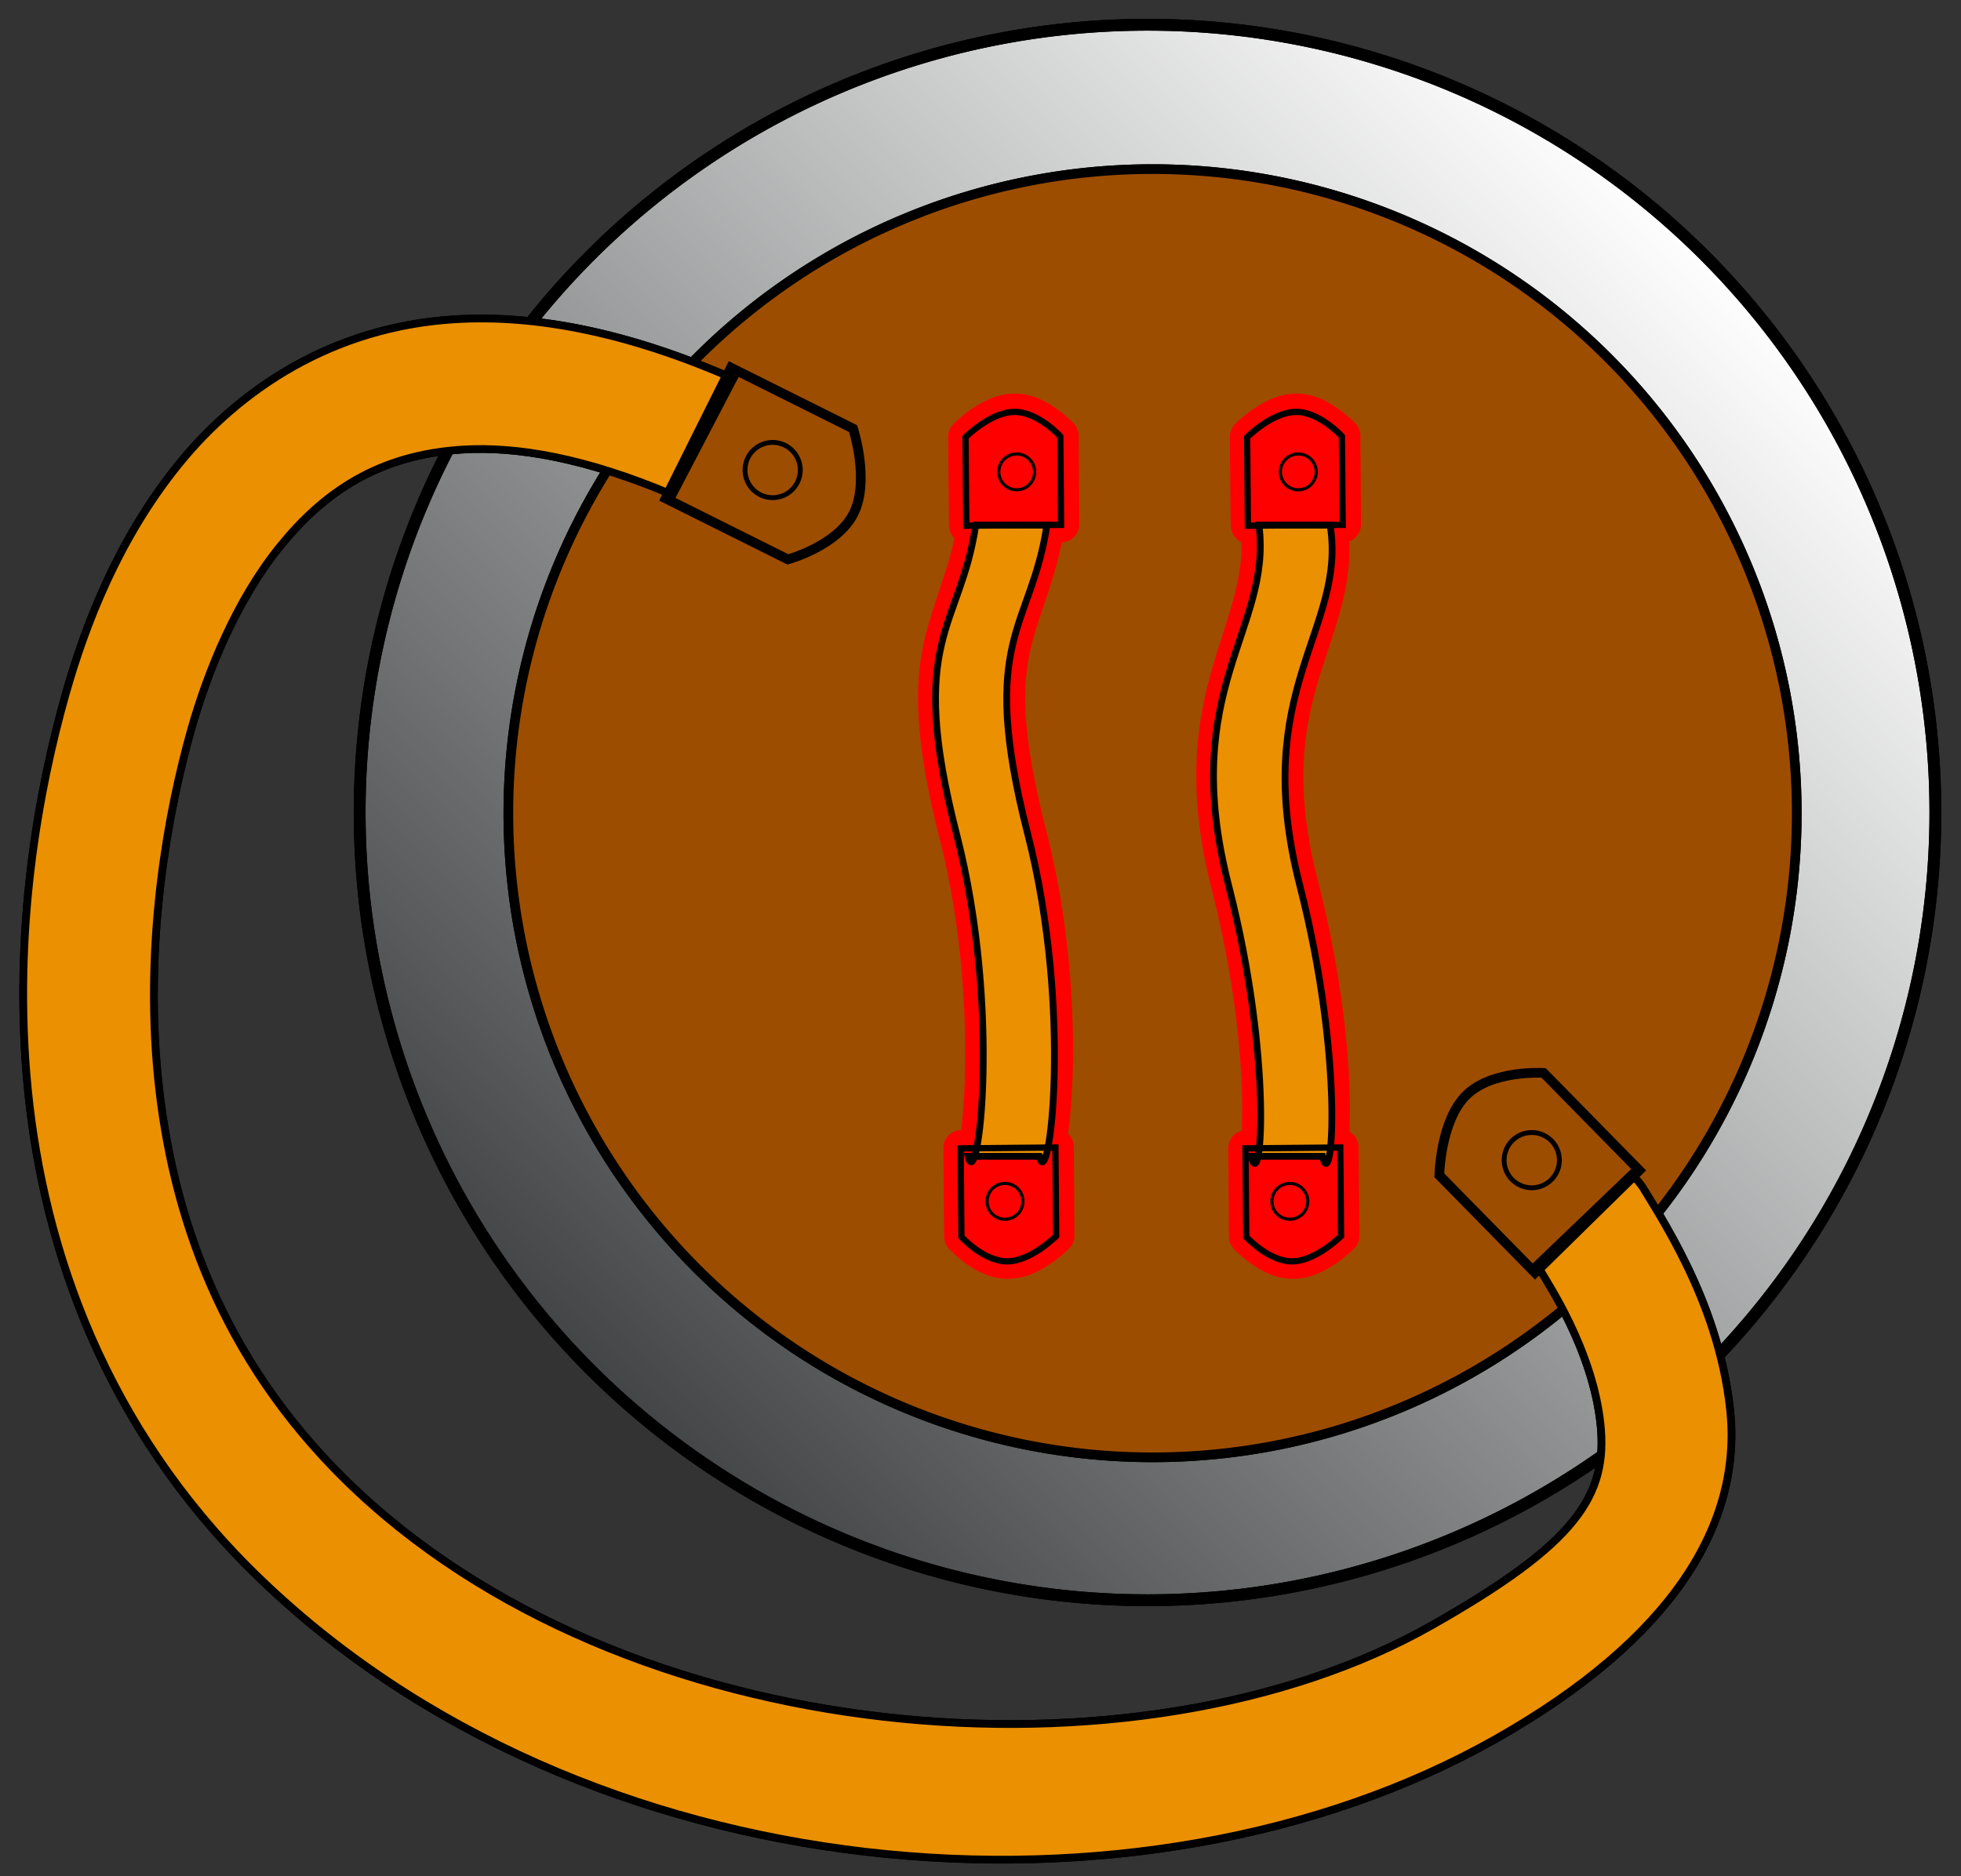 <?xml version="1.0" encoding="UTF-8" standalone="no"?>
<!-- Created with Inkscape (http://www.inkscape.org/) -->
<svg
   xmlns:dc="http://purl.org/dc/elements/1.1/"
   xmlns:cc="http://web.resource.org/cc/"
   xmlns:rdf="http://www.w3.org/1999/02/22-rdf-syntax-ns#"
   xmlns:svg="http://www.w3.org/2000/svg"
   xmlns="http://www.w3.org/2000/svg"
   xmlns:xlink="http://www.w3.org/1999/xlink"
   xmlns:sodipodi="http://sodipodi.sourceforge.net/DTD/sodipodi-0.dtd"
   xmlns:inkscape="http://www.inkscape.org/namespaces/inkscape"
   width="202.75"
   height="194"
   id="svg2"
   sodipodi:version="0.32"
   inkscape:version="0.44.1"
   sodipodi:docbase="C:\work\wikigraphics"
   sodipodi:docname="shield-enarmes.svg"
   version="1.0">
  <rect width="100%" height="100%" fill="#333333" stroke="none"/>
  <defs
     id="defs4">
    <linearGradient
       id="linearGradient6471">
      <stop
         style="stop-color:#1b1e1f;stop-opacity:1;"
         offset="0"
         id="stop6473" />
      <stop
         style="stop-color:white;stop-opacity:1;"
         offset="1"
         id="stop6475" />
    </linearGradient>
    <linearGradient
       inkscape:collect="always"
       xlink:href="#linearGradient6471"
       id="linearGradient6477"
       x1="-18.261"
       y1="296.893"
       x2="96.893"
       y2="182.601"
       gradientUnits="userSpaceOnUse" />
    <linearGradient
       inkscape:collect="always"
       xlink:href="#linearGradient6471"
       id="linearGradient6533"
       x1="190.55"
       y1="405.044"
       x2="204.187"
       y2="395.846"
       gradientUnits="userSpaceOnUse"
       gradientTransform="matrix(1.262,0,0,1.262,54.523,-133.805)" />
    <linearGradient
       inkscape:collect="always"
       xlink:href="#linearGradient6471"
       id="linearGradient6537"
       gradientUnits="userSpaceOnUse"
       gradientTransform="matrix(1.262,3.287556e-7,-5.361582e-8,1.262,134.392,-60.608)"
       x1="190.55"
       y1="404.377"
       x2="203.387"
       y2="394.113" />
    <linearGradient
       inkscape:collect="always"
       xlink:href="#linearGradient6471"
       id="linearGradient6567"
       x1="299.717"
       y1="368.585"
       x2="304.246"
       y2="367.996"
       gradientUnits="userSpaceOnUse" />
    <linearGradient
       inkscape:collect="always"
       xlink:href="#linearGradient6471"
       id="linearGradient6573"
       gradientUnits="userSpaceOnUse"
       x1="299.717"
       y1="368.585"
       x2="304.246"
       y2="367.996" />
    <linearGradient
       inkscape:collect="always"
       xlink:href="#linearGradient6471"
       id="linearGradient6588"
       gradientUnits="userSpaceOnUse"
       gradientTransform="matrix(0.589,0.568,-0.568,0.589,468.664,24.469)"
       x1="190.55"
       y1="404.377"
       x2="203.387"
       y2="394.113" />
    <linearGradient
       inkscape:collect="always"
       xlink:href="#linearGradient6471"
       id="linearGradient6590"
       gradientUnits="userSpaceOnUse"
       x1="299.717"
       y1="368.585"
       x2="304.246"
       y2="367.996" />
    <linearGradient
       inkscape:collect="always"
       xlink:href="#linearGradient6471"
       id="linearGradient6596"
       gradientUnits="userSpaceOnUse"
       gradientTransform="matrix(0.589,0.568,-0.568,0.589,439.55,24.469)"
       x1="190.55"
       y1="404.377"
       x2="203.387"
       y2="394.113" />
    <linearGradient
       inkscape:collect="always"
       xlink:href="#linearGradient6471"
       id="linearGradient6598"
       gradientUnits="userSpaceOnUse"
       x1="299.717"
       y1="368.585"
       x2="304.246"
       y2="367.996" />
    <linearGradient
       inkscape:collect="always"
       xlink:href="#linearGradient6471"
       id="linearGradient6604"
       gradientUnits="userSpaceOnUse"
       gradientTransform="matrix(0.589,0.568,-0.568,0.589,439.045,100.537)"
       x1="190.55"
       y1="404.377"
       x2="203.387"
       y2="394.113" />
    <linearGradient
       inkscape:collect="always"
       xlink:href="#linearGradient6471"
       id="linearGradient6606"
       gradientUnits="userSpaceOnUse"
       x1="299.717"
       y1="368.585"
       x2="304.246"
       y2="367.996"
       gradientTransform="matrix(-1,0,0,-1,602.905,736.99)" />
    <linearGradient
       inkscape:collect="always"
       xlink:href="#linearGradient6471"
       id="linearGradient6612"
       gradientUnits="userSpaceOnUse"
       gradientTransform="matrix(0.589,0.568,-0.568,0.589,468.496,100.537)"
       x1="190.55"
       y1="404.377"
       x2="203.387"
       y2="394.113" />
    <linearGradient
       inkscape:collect="always"
       xlink:href="#linearGradient6471"
       id="linearGradient6614"
       gradientUnits="userSpaceOnUse"
       gradientTransform="matrix(-1,0,0,-1,602.905,736.99)"
       x1="299.717"
       y1="368.585"
       x2="304.246"
       y2="367.996" />
    <linearGradient
       inkscape:collect="always"
       xlink:href="#linearGradient6471"
       id="linearGradient6768"
       gradientUnits="userSpaceOnUse"
       gradientTransform="matrix(0.589,0.568,-0.568,0.589,577.737,7.155)"
       x1="190.55"
       y1="404.377"
       x2="203.387"
       y2="394.113" />
    <linearGradient
       inkscape:collect="always"
       xlink:href="#linearGradient6471"
       id="linearGradient6770"
       gradientUnits="userSpaceOnUse"
       x1="299.717"
       y1="368.585"
       x2="304.246"
       y2="367.996" />
    <linearGradient
       inkscape:collect="always"
       xlink:href="#linearGradient6471"
       id="linearGradient6772"
       gradientUnits="userSpaceOnUse"
       gradientTransform="matrix(0.589,0.568,-0.568,0.589,548.622,7.155)"
       x1="190.55"
       y1="404.377"
       x2="203.387"
       y2="394.113" />
    <linearGradient
       inkscape:collect="always"
       xlink:href="#linearGradient6471"
       id="linearGradient6774"
       gradientUnits="userSpaceOnUse"
       x1="299.717"
       y1="368.585"
       x2="304.246"
       y2="367.996" />
    <linearGradient
       inkscape:collect="always"
       xlink:href="#linearGradient6471"
       id="linearGradient6776"
       gradientUnits="userSpaceOnUse"
       gradientTransform="matrix(0.589,0.568,-0.568,0.589,548.117,83.223)"
       x1="190.55"
       y1="404.377"
       x2="203.387"
       y2="394.113" />
    <linearGradient
       inkscape:collect="always"
       xlink:href="#linearGradient6471"
       id="linearGradient6778"
       gradientUnits="userSpaceOnUse"
       gradientTransform="matrix(-1,0,0,-1,602.905,736.99)"
       x1="299.717"
       y1="368.585"
       x2="304.246"
       y2="367.996" />
    <linearGradient
       inkscape:collect="always"
       xlink:href="#linearGradient6471"
       id="linearGradient6780"
       gradientUnits="userSpaceOnUse"
       gradientTransform="matrix(0.589,0.568,-0.568,0.589,577.569,83.223)"
       x1="190.55"
       y1="404.377"
       x2="203.387"
       y2="394.113" />
    <linearGradient
       inkscape:collect="always"
       xlink:href="#linearGradient6471"
       id="linearGradient6782"
       gradientUnits="userSpaceOnUse"
       gradientTransform="matrix(-1,0,0,-1,602.905,736.99)"
       x1="299.717"
       y1="368.585"
       x2="304.246"
       y2="367.996" />
    <linearGradient
       inkscape:collect="always"
       xlink:href="#linearGradient6471"
       id="linearGradient6815"
       gradientUnits="userSpaceOnUse"
       gradientTransform="matrix(0.589,0.568,-0.568,0.589,572.741,3.248)"
       x1="190.55"
       y1="404.377"
       x2="203.387"
       y2="394.113" />
    <linearGradient
       inkscape:collect="always"
       xlink:href="#linearGradient6471"
       id="linearGradient6817"
       gradientUnits="userSpaceOnUse"
       x1="299.717"
       y1="368.585"
       x2="304.246"
       y2="367.996" />
    <linearGradient
       inkscape:collect="always"
       xlink:href="#linearGradient6471"
       id="linearGradient6819"
       gradientUnits="userSpaceOnUse"
       gradientTransform="matrix(0.589,0.568,-0.568,0.589,543.626,3.248)"
       x1="190.55"
       y1="404.377"
       x2="203.387"
       y2="394.113" />
    <linearGradient
       inkscape:collect="always"
       xlink:href="#linearGradient6471"
       id="linearGradient6821"
       gradientUnits="userSpaceOnUse"
       x1="299.717"
       y1="368.585"
       x2="304.246"
       y2="367.996" />
    <linearGradient
       inkscape:collect="always"
       xlink:href="#linearGradient6471"
       id="linearGradient6823"
       gradientUnits="userSpaceOnUse"
       gradientTransform="matrix(0.589,0.568,-0.568,0.589,543.121,79.316)"
       x1="190.55"
       y1="404.377"
       x2="203.387"
       y2="394.113" />
    <linearGradient
       inkscape:collect="always"
       xlink:href="#linearGradient6471"
       id="linearGradient6825"
       gradientUnits="userSpaceOnUse"
       gradientTransform="matrix(-1,0,0,-1,602.905,736.99)"
       x1="299.717"
       y1="368.585"
       x2="304.246"
       y2="367.996" />
    <linearGradient
       inkscape:collect="always"
       xlink:href="#linearGradient6471"
       id="linearGradient6827"
       gradientUnits="userSpaceOnUse"
       gradientTransform="matrix(0.589,0.568,-0.568,0.589,572.572,79.316)"
       x1="190.55"
       y1="404.377"
       x2="203.387"
       y2="394.113" />
    <linearGradient
       inkscape:collect="always"
       xlink:href="#linearGradient6471"
       id="linearGradient6829"
       gradientUnits="userSpaceOnUse"
       gradientTransform="matrix(-1,0,0,-1,602.905,736.99)"
       x1="299.717"
       y1="368.585"
       x2="304.246"
       y2="367.996" />
  </defs>
  <sodipodi:namedview
     id="base"
     pagecolor="#ffffff"
     bordercolor="#666666"
     borderopacity="1.0"
     gridtolerance="10000"
     guidetolerance="10"
     objecttolerance="10"
     inkscape:pageopacity="0.0"
     inkscape:pageshadow="2"
     inkscape:zoom="4.8865979"
     inkscape:cx="101.375"
     inkscape:cy="97"
     inkscape:document-units="px"
     inkscape:current-layer="layer1"
     showguides="true"
     inkscape:guide-bbox="true"
     inkscape:window-width="1600"
     inkscape:window-height="1144"
     inkscape:window-x="-4"
     inkscape:window-y="-4"
     width="202.75px"
     height="5194px" />
  <g
     inkscape:label="Layer 1"
     inkscape:groupmode="layer"
     id="layer1"
     transform="translate(-224.138,-321.98)">
    <path
       transform="matrix(1.223,0,0,1.223,283.045,124.966)"
       d="M 115.449 229.788 A 66.605 66.605 0 1 1  -17.761,229.788 A 66.605 66.605 0 1 1  115.449 229.788 z"
       sodipodi:ry="66.605202"
       sodipodi:rx="66.605202"
       sodipodi:cy="229.78795"
       sodipodi:cx="48.843815"
       id="path6453"
       style="fill:url(#linearGradient6477);fill-opacity:1;fill-rule:evenodd;stroke:black;stroke-width:1px;stroke-linecap:butt;stroke-linejoin:miter;stroke-opacity:1"
       sodipodi:type="arc" />
    <path
       sodipodi:type="arc"
       style="fill:#9d4d00;fill-opacity:1;fill-rule:evenodd;stroke:black;stroke-width:1px;stroke-linecap:butt;stroke-linejoin:miter;stroke-opacity:1"
       id="path6443"
       sodipodi:cx="48.843815"
       sodipodi:cy="229.78795"
       sodipodi:rx="66.605202"
       sodipodi:ry="66.605202"
       d="M 115.449 229.788 A 66.605 66.605 0 1 1  -17.761,229.788 A 66.605 66.605 0 1 1  115.449 229.788 z"
       transform="translate(294.458,176.284)" />
    <path
       style="fill:#eb9001;fill-opacity:1;fill-rule:evenodd;stroke:black;stroke-width:0.8;stroke-linecap:butt;stroke-linejoin:miter;stroke-miterlimit:4;stroke-dasharray:none;stroke-opacity:1"
       d="M 383.047,452.756 L 392.797,443.412 C 393.373,443.909 393.859,444.501 394.235,445.162 C 394.55,445.73 396.645,448.912 398.547,452.85 C 400.449,456.788 402.385,461.869 403.016,467.756 C 404.279,479.53 397.117,491.409 378.812,501.781 C 342.372,522.431 284.425,518.023 250.438,484.656 C 235.031,469.531 228.688,451.259 227.031,434.75 C 225.375,418.241 228.198,403.383 230.938,393.719 C 232.962,386.575 236.386,377.652 242.656,369.938 C 248.927,362.223 258.496,355.787 271.125,355 C 279.552,354.475 289.113,356.366 299.969,361.125 L 293.688,373.156 C 284.719,369.346 277.584,368.119 271.969,368.469 C 263.261,369.012 257.643,372.879 253.125,378.438 C 248.607,383.996 245.624,391.346 243.906,397.406 C 241.509,405.864 239.048,419.242 240.469,433.406 C 241.89,447.571 246.994,462.385 259.875,475.031 C 288.597,503.228 342.072,507.11 372.156,490.062 C 387.112,481.588 390.411,476.665 389.61,469.194 C 389.209,465.458 387.862,461.77 386.391,458.725 C 385.139,456.131 384.041,454.449 383.047,452.756 z "
       id="path6501"
       sodipodi:nodetypes="ccsssssssssccssssssssc" />
    <path
       style="fill:url(#linearGradient6533);fill-opacity:1;stroke:black;stroke-width:1;stroke-miterlimit:4;stroke-dasharray:none;stroke-opacity:1"
       d="M 312.341,366.303 C 312.341,366.303 314.09,371.675 312.404,375.056 C 310.718,378.436 305.596,379.825 305.596,379.825 L 292.964,373.521 L 299.709,359.999 L 312.341,366.303 z "
       id="rect6524"
       sodipodi:nodetypes="cscccc" />
    <path
       sodipodi:nodetypes="cscccc"
       id="path6535"
       d="M 372.954,443.517 C 372.954,443.517 373.049,437.868 375.745,435.221 C 378.44,432.574 383.735,432.928 383.735,432.928 L 393.626,443.003 L 382.845,453.591 L 372.954,443.517 z "
       style="fill:url(#linearGradient6537);fill-opacity:1;stroke:black;stroke-width:1;stroke-miterlimit:4;stroke-dasharray:none;stroke-opacity:1" />
    <path
       sodipodi:type="arc"
       style="fill:url(#linearGradient6567);fill-opacity:1;stroke:black;stroke-width:0.5;stroke-miterlimit:4;stroke-dasharray:none;stroke-opacity:1"
       id="path6557"
       sodipodi:cx="302.0235"
       sodipodi:cy="368.58478"
       sodipodi:rx="2.8560143"
       sodipodi:ry="2.8560143"
       d="M 304.88 368.585 A 2.856 2.856 0 1 1  299.167,368.585 A 2.856 2.856 0 1 1  304.88 368.585 z"
       transform="translate(2,2)" />
    <path
       sodipodi:type="arc"
       style="fill:url(#linearGradient6573);fill-opacity:1;stroke:black;stroke-width:0.5;stroke-miterlimit:4;stroke-dasharray:none;stroke-opacity:1"
       id="path6571"
       sodipodi:cx="302.0235"
       sodipodi:cy="368.58478"
       sodipodi:rx="2.8560143"
       sodipodi:ry="2.8560143"
       d="M 304.88 368.585 A 2.856 2.856 0 1 1  299.167,368.585 A 2.856 2.856 0 1 1  304.88 368.585 z"
       transform="translate(80.485,73.362)" />
    <path
       sodipodi:type="inkscape:offset"
       inkscape:radius="1.8588487"
       inkscape:original="M 433.0625 343.34375 C 430.61273 343.36605 428.03126 345.96874 428.03125 345.96875 L 428.125 355.125 L 429.09375 355.125 C 427.46173 365.88883 421.90095 366.69085 427.125 387.0625 C 430.63125 400.73544 430.09646 414.97509 429.1875 419.46875 L 427.53125 419.5 L 427.625 428.65625 C 427.625 428.65625 429.92523 431.20981 432.375 431.1875 C 434.82477 431.1652 437.40624 428.56251 437.40625 428.5625 L 437.34375 419.40625 L 436.5625 419.40625 C 437.46496 414.85521 437.99273 400.68265 434.5 387.0625 C 429.26557 366.65033 434.84916 365.88754 436.46875 355.0625 L 434.65625 355.0625 L 437.90625 355.03125 L 437.84375 345.875 C 437.84375 345.875 435.51228 343.32144 433.0625 343.34375 z M 462.1875 343.34375 C 459.73773 343.36605 457.15626 345.96874 457.15625 345.96875 L 457.25 355.125 L 458.375 355.125 C 459.73875 365.91044 450.0257 371.90859 455.25 392.28125 C 458.51319 405.00633 458.83973 415.64296 458.40625 419.5 L 457 419.5 L 457.0625 428.65625 C 457.0625 428.65625 459.39398 431.20981 461.84375 431.1875 C 464.29352 431.1652 466.87499 428.56251 466.875 428.5625 L 466.78125 419.40625 L 465.78125 419.40625 C 466.19639 415.46109 465.82695 404.8894 462.59375 392.28125 C 457.35932 371.86908 467.49623 365.88754 465.75 355.0625 L 463.78125 355.0625 L 467.03125 355.03125 L 466.96875 345.875 C 466.96875 345.875 464.63728 343.32144 462.1875 343.34375 z "
       style="fill:#ff0001;fill-opacity:1;fill-rule:evenodd;stroke:none;stroke-width:0.7;stroke-linecap:butt;stroke-linejoin:miter;stroke-miterlimit:4;stroke-dasharray:none;stroke-opacity:1"
       id="path6832"
       d="M 433.031,341.5 C 431.154,341.517 429.665,342.368 428.562,343.125 C 427.46,343.882 426.719,344.656 426.719,344.656 C 426.368,345.014 426.176,345.499 426.188,346 L 426.281,355.156 C 426.287,355.651 426.489,356.124 426.844,356.469 C 425.979,360.439 424.604,363.213 423.719,367.062 C 422.705,371.473 422.66,377.186 425.312,387.531 C 428.468,399.837 428.208,412.648 427.531,417.656 L 427.5,417.656 C 426.485,417.682 425.678,418.516 425.688,419.531 L 425.781,428.688 C 425.785,429.137 425.952,429.57 426.25,429.906 C 426.25,429.906 426.951,430.681 428,431.438 C 429.049,432.194 430.53,433.048 432.406,433.031 C 434.283,433.014 435.772,432.164 436.875,431.406 C 437.978,430.649 438.719,429.875 438.719,429.875 C 439.062,429.525 439.253,429.053 439.25,428.562 L 439.188,419.406 C 439.191,418.885 438.976,418.386 438.594,418.031 C 439.428,412.035 439.603,399.427 436.312,386.594 C 433.736,376.547 433.848,371.653 434.719,367.875 C 435.495,364.509 437.002,361.485 437.938,356.875 C 438.94,356.85 439.742,356.034 439.75,355.031 L 439.688,345.875 C 439.691,345.415 439.524,344.969 439.219,344.625 C 439.219,344.625 438.493,343.848 437.438,343.094 C 436.382,342.339 434.907,341.483 433.031,341.5 z M 462.156,341.5 C 460.279,341.517 458.79,342.368 457.688,343.125 C 456.585,343.882 455.844,344.656 455.844,344.656 C 455.493,345.014 455.301,345.499 455.312,346 L 455.406,355.156 C 455.414,355.892 455.855,356.553 456.531,356.844 C 456.618,360.973 455.07,364.6 453.594,369.562 C 451.938,375.127 450.746,382.253 453.438,392.75 C 456.392,404.27 456.771,413.577 456.531,417.719 C 455.725,417.936 455.162,418.665 455.156,419.5 L 455.219,428.656 C 455.215,429.117 455.382,429.562 455.688,429.906 C 455.688,429.906 456.413,430.683 457.469,431.438 C 458.524,432.192 459.999,433.048 461.875,433.031 C 463.752,433.014 465.241,432.164 466.344,431.406 C 467.447,430.649 468.188,429.875 468.188,429.875 C 468.539,429.517 468.73,429.032 468.719,428.531 L 468.625,419.375 C 468.607,418.726 468.251,418.134 467.688,417.812 C 467.925,412.768 467.359,403.325 464.406,391.812 C 461.872,381.928 463.013,375.864 464.625,370.625 C 466.049,365.998 467.887,361.832 467.656,356.781 C 468.39,356.512 468.877,355.813 468.875,355.031 L 468.812,345.875 C 468.816,345.415 468.649,344.969 468.344,344.625 C 468.344,344.625 467.618,343.848 466.562,343.094 C 465.507,342.339 464.032,341.483 462.156,341.5 z "
       transform="translate(-104.024,21.185)" />
    <path
       id="path6575"
       style="fill:#eb9001;fill-opacity:1;fill-rule:evenodd;stroke:black;stroke-width:0.7;stroke-linecap:butt;stroke-linejoin:miter;stroke-miterlimit:4;stroke-dasharray:none;stroke-opacity:1"
       d="M 331.582,441.55 L 324.223,441.55 C 325.236,445.736 327.728,426.517 323.053,408.287 C 317.819,387.875 323.4,387.105 325.02,376.28 L 332.379,376.28 C 330.759,387.105 325.178,387.875 330.412,408.287 C 335.087,426.517 332.595,445.736 331.582,441.55 z "
       sodipodi:nodetypes="ccsccsc" />
    <path
       sodipodi:nodetypes="ccsccsc"
       d="M 360.865,441.55 L 353.506,441.55 C 354.519,445.736 355.833,431.734 351.158,413.504 C 345.923,393.092 355.712,387.105 354.302,376.28 L 361.661,376.28 C 363.408,387.105 353.282,393.092 358.517,413.504 C 363.192,431.734 361.877,445.736 360.865,441.55 z "
       style="fill:#eb9001;fill-opacity:1;fill-rule:evenodd;stroke:black;stroke-width:0.7;stroke-linecap:butt;stroke-linejoin:miter;stroke-miterlimit:4;stroke-dasharray:none;stroke-opacity:1"
       id="path6582" />
    <path
       style="fill:url(#linearGradient6588);fill-opacity:1;stroke:black;stroke-width:0.649;stroke-miterlimit:4;stroke-dasharray:none;stroke-opacity:1"
       d="M 353.078,367.189 C 353.078,367.189 355.666,364.595 358.115,364.573 C 360.565,364.55 362.877,367.099 362.877,367.099 L 362.959,376.255 L 353.16,376.344 L 353.078,367.189 z "
       id="path6584"
       sodipodi:nodetypes="cscccc" />
    <path
       transform="matrix(0.467,0.45,-0.45,0.467,383.19,62.738)"
       d="M 304.88 368.585 A 2.856 2.856 0 1 1  299.167,368.585 A 2.856 2.856 0 1 1  304.88 368.585 z"
       sodipodi:ry="2.8560143"
       sodipodi:rx="2.8560143"
       sodipodi:cy="368.58478"
       sodipodi:cx="302.0235"
       id="path6586"
       style="fill:url(#linearGradient6590);fill-opacity:1;stroke:black;stroke-width:0.5;stroke-miterlimit:4;stroke-dasharray:none;stroke-opacity:1"
       sodipodi:type="arc" />
    <path
       sodipodi:nodetypes="cscccc"
       id="path6592"
       d="M 323.963,367.189 C 323.963,367.189 326.551,364.595 329.001,364.573 C 331.451,364.55 333.763,367.099 333.763,367.099 L 333.844,376.255 L 324.045,376.344 L 323.963,367.189 z "
       style="fill:url(#linearGradient6596);fill-opacity:1;stroke:black;stroke-width:0.649;stroke-miterlimit:4;stroke-dasharray:none;stroke-opacity:1" />
    <path
       sodipodi:type="arc"
       style="fill:url(#linearGradient6598);fill-opacity:1;stroke:black;stroke-width:0.5;stroke-miterlimit:4;stroke-dasharray:none;stroke-opacity:1"
       id="path6594"
       sodipodi:cx="302.0235"
       sodipodi:cy="368.58478"
       sodipodi:rx="2.8560143"
       sodipodi:ry="2.8560143"
       d="M 304.88 368.585 A 2.856 2.856 0 1 1  299.167,368.585 A 2.856 2.856 0 1 1  304.88 368.585 z"
       transform="matrix(0.467,0.45,-0.45,0.467,354.076,62.738)" />
    <path
       style="fill:url(#linearGradient6604);fill-opacity:1;stroke:black;stroke-width:0.649;stroke-miterlimit:4;stroke-dasharray:none;stroke-opacity:1"
       d="M 333.339,449.796 C 333.339,449.796 330.752,452.39 328.302,452.412 C 325.852,452.434 323.54,449.885 323.54,449.885 L 323.459,440.73 L 333.258,440.641 L 333.339,449.796 z "
       id="path6600"
       sodipodi:nodetypes="cscccc" />
    <path
       transform="matrix(-0.467,-0.45,0.45,-0.467,303.227,754.246)"
       d="M 304.88 368.585 A 2.856 2.856 0 1 1  299.167,368.585 A 2.856 2.856 0 1 1  304.88 368.585 z"
       sodipodi:ry="2.8560143"
       sodipodi:rx="2.8560143"
       sodipodi:cy="368.58478"
       sodipodi:cx="302.0235"
       id="path6602"
       style="fill:url(#linearGradient6606);fill-opacity:1;stroke:black;stroke-width:0.5;stroke-miterlimit:4;stroke-dasharray:none;stroke-opacity:1"
       sodipodi:type="arc" />
    <path
       sodipodi:nodetypes="cscccc"
       id="path6608"
       d="M 362.791,449.796 C 362.791,449.796 360.203,452.39 357.753,452.412 C 355.304,452.434 352.991,449.885 352.991,449.885 L 352.91,440.73 L 362.709,440.641 L 362.791,449.796 z "
       style="fill:url(#linearGradient6612);fill-opacity:1;stroke:black;stroke-width:0.649;stroke-miterlimit:4;stroke-dasharray:none;stroke-opacity:1" />
    <path
       sodipodi:type="arc"
       style="fill:url(#linearGradient6614);fill-opacity:1;stroke:black;stroke-width:0.5;stroke-miterlimit:4;stroke-dasharray:none;stroke-opacity:1"
       id="path6610"
       sodipodi:cx="302.0235"
       sodipodi:cy="368.58478"
       sodipodi:rx="2.8560143"
       sodipodi:ry="2.8560143"
       d="M 304.88 368.585 A 2.856 2.856 0 1 1  299.167,368.585 A 2.856 2.856 0 1 1  304.88 368.585 z"
       transform="matrix(-0.467,-0.45,0.45,-0.467,332.678,754.246)" />
    <path
       sodipodi:type="arc"
       style="fill:url(#linearGradient6477);fill-opacity:1;fill-rule:evenodd;stroke:black;stroke-width:1px;stroke-linecap:butt;stroke-linejoin:miter;stroke-opacity:1"
       id="path7225"
       sodipodi:cx="48.843815"
       sodipodi:cy="229.78795"
       sodipodi:rx="66.605202"
       sodipodi:ry="66.605202"
       d="M 115.449 229.788 A 66.605 66.605 0 1 1  -17.761,229.788 A 66.605 66.605 0 1 1  115.449 229.788 z"
       transform="matrix(1.223,0,0,1.223,283.045,124.966)" />
    <path
       transform="translate(294.458,176.284)"
       d="M 115.449 229.788 A 66.605 66.605 0 1 1  -17.761,229.788 A 66.605 66.605 0 1 1  115.449 229.788 z"
       sodipodi:ry="66.605202"
       sodipodi:rx="66.605202"
       sodipodi:cy="229.78795"
       sodipodi:cx="48.843815"
       id="path7227"
       style="fill:#9d4d00;fill-opacity:1;fill-rule:evenodd;stroke:black;stroke-width:1px;stroke-linecap:butt;stroke-linejoin:miter;stroke-opacity:1"
       sodipodi:type="arc" />
    <path
       sodipodi:nodetypes="ccsssssssssccssssssssc"
       id="path7229"
       d="M 383.047,452.756 L 392.797,443.412 C 393.373,443.909 393.859,444.501 394.235,445.162 C 394.55,445.73 396.645,448.912 398.547,452.85 C 400.449,456.788 402.385,461.869 403.016,467.756 C 404.279,479.53 397.117,491.409 378.812,501.781 C 342.372,522.431 284.425,518.023 250.438,484.656 C 235.031,469.531 228.688,451.259 227.031,434.75 C 225.375,418.241 228.198,403.383 230.938,393.719 C 232.962,386.575 236.386,377.652 242.656,369.938 C 248.927,362.223 258.496,355.787 271.125,355 C 279.552,354.475 289.113,356.366 299.969,361.125 L 293.688,373.156 C 284.719,369.346 277.584,368.119 271.969,368.469 C 263.261,369.012 257.643,372.879 253.125,378.438 C 248.607,383.996 245.624,391.346 243.906,397.406 C 241.509,405.864 239.048,419.242 240.469,433.406 C 241.89,447.571 246.994,462.385 259.875,475.031 C 288.597,503.228 342.072,507.11 372.156,490.062 C 387.112,481.588 390.411,476.665 389.61,469.194 C 389.209,465.458 387.862,461.77 386.391,458.725 C 385.139,456.131 384.041,454.449 383.047,452.756 z "
       style="fill:#eb9001;fill-opacity:1;fill-rule:evenodd;stroke:black;stroke-width:0.8;stroke-linecap:butt;stroke-linejoin:miter;stroke-miterlimit:4;stroke-dasharray:none;stroke-opacity:1" />
    <path
       sodipodi:nodetypes="cscccc"
       id="path7231"
       d="M 312.341,366.303 C 312.341,366.303 314.09,371.675 312.404,375.056 C 310.718,378.436 305.596,379.825 305.596,379.825 L 292.964,373.521 L 299.709,359.999 L 312.341,366.303 z "
       style="fill:url(#linearGradient6533);fill-opacity:1;stroke:black;stroke-width:1;stroke-miterlimit:4;stroke-dasharray:none;stroke-opacity:1" />
    <path
       style="fill:url(#linearGradient6537);fill-opacity:1;stroke:black;stroke-width:1;stroke-miterlimit:4;stroke-dasharray:none;stroke-opacity:1"
       d="M 372.954,443.517 C 372.954,443.517 373.049,437.868 375.745,435.221 C 378.44,432.574 383.735,432.928 383.735,432.928 L 393.626,443.003 L 382.845,453.591 L 372.954,443.517 z "
       id="path7233"
       sodipodi:nodetypes="cscccc" />
    <path
       transform="translate(2,2)"
       d="M 304.88 368.585 A 2.856 2.856 0 1 1  299.167,368.585 A 2.856 2.856 0 1 1  304.88 368.585 z"
       sodipodi:ry="2.8560143"
       sodipodi:rx="2.8560143"
       sodipodi:cy="368.58478"
       sodipodi:cx="302.0235"
       id="path7235"
       style="fill:url(#linearGradient6567);fill-opacity:1;stroke:black;stroke-width:0.5;stroke-miterlimit:4;stroke-dasharray:none;stroke-opacity:1"
       sodipodi:type="arc" />
    <path
       transform="translate(80.485,73.362)"
       d="M 304.88 368.585 A 2.856 2.856 0 1 1  299.167,368.585 A 2.856 2.856 0 1 1  304.88 368.585 z"
       sodipodi:ry="2.8560143"
       sodipodi:rx="2.8560143"
       sodipodi:cy="368.58478"
       sodipodi:cx="302.0235"
       id="path7237"
       style="fill:url(#linearGradient6573);fill-opacity:1;stroke:black;stroke-width:0.5;stroke-miterlimit:4;stroke-dasharray:none;stroke-opacity:1"
       sodipodi:type="arc" />
    <path
       transform="translate(-104.024,21.185)"
       d="M 433.031,341.5 C 431.154,341.517 429.665,342.368 428.562,343.125 C 427.46,343.882 426.719,344.656 426.719,344.656 C 426.368,345.014 426.176,345.499 426.188,346 L 426.281,355.156 C 426.287,355.651 426.489,356.124 426.844,356.469 C 425.979,360.439 424.604,363.213 423.719,367.062 C 422.705,371.473 422.66,377.186 425.312,387.531 C 428.468,399.837 428.208,412.648 427.531,417.656 L 427.5,417.656 C 426.485,417.682 425.678,418.516 425.688,419.531 L 425.781,428.688 C 425.785,429.137 425.952,429.57 426.25,429.906 C 426.25,429.906 426.951,430.681 428,431.438 C 429.049,432.194 430.53,433.048 432.406,433.031 C 434.283,433.014 435.772,432.164 436.875,431.406 C 437.978,430.649 438.719,429.875 438.719,429.875 C 439.062,429.525 439.253,429.053 439.25,428.562 L 439.188,419.406 C 439.191,418.885 438.976,418.386 438.594,418.031 C 439.428,412.035 439.603,399.427 436.312,386.594 C 433.736,376.547 433.848,371.653 434.719,367.875 C 435.495,364.509 437.002,361.485 437.938,356.875 C 438.94,356.85 439.742,356.034 439.75,355.031 L 439.688,345.875 C 439.691,345.415 439.524,344.969 439.219,344.625 C 439.219,344.625 438.493,343.848 437.438,343.094 C 436.382,342.339 434.907,341.483 433.031,341.5 z M 462.156,341.5 C 460.279,341.517 458.79,342.368 457.688,343.125 C 456.585,343.882 455.844,344.656 455.844,344.656 C 455.493,345.014 455.301,345.499 455.312,346 L 455.406,355.156 C 455.414,355.892 455.855,356.553 456.531,356.844 C 456.618,360.973 455.07,364.6 453.594,369.562 C 451.938,375.127 450.746,382.253 453.438,392.75 C 456.392,404.27 456.771,413.577 456.531,417.719 C 455.725,417.936 455.162,418.665 455.156,419.5 L 455.219,428.656 C 455.215,429.117 455.382,429.562 455.688,429.906 C 455.688,429.906 456.413,430.683 457.469,431.438 C 458.524,432.192 459.999,433.048 461.875,433.031 C 463.752,433.014 465.241,432.164 466.344,431.406 C 467.447,430.649 468.188,429.875 468.188,429.875 C 468.539,429.517 468.73,429.032 468.719,428.531 L 468.625,419.375 C 468.607,418.726 468.251,418.134 467.688,417.812 C 467.925,412.768 467.359,403.325 464.406,391.812 C 461.872,381.928 463.013,375.864 464.625,370.625 C 466.049,365.998 467.887,361.832 467.656,356.781 C 468.39,356.512 468.877,355.813 468.875,355.031 L 468.812,345.875 C 468.816,345.415 468.649,344.969 468.344,344.625 C 468.344,344.625 467.618,343.848 466.562,343.094 C 465.507,342.339 464.032,341.483 462.156,341.5 z "
       id="path7239"
       style="fill:#ff0001;fill-opacity:1;fill-rule:evenodd;stroke:none;stroke-width:0.7;stroke-linecap:butt;stroke-linejoin:miter;stroke-miterlimit:4;stroke-dasharray:none;stroke-opacity:1"
       inkscape:original="M 433.0625 343.34375 C 430.61273 343.36605 428.03126 345.96874 428.03125 345.96875 L 428.125 355.125 L 429.09375 355.125 C 427.46173 365.88883 421.90095 366.69085 427.125 387.0625 C 430.63125 400.73544 430.09646 414.97509 429.1875 419.46875 L 427.53125 419.5 L 427.625 428.65625 C 427.625 428.65625 429.92523 431.20981 432.375 431.1875 C 434.82477 431.1652 437.40624 428.56251 437.40625 428.5625 L 437.34375 419.40625 L 436.5625 419.40625 C 437.46496 414.85521 437.99273 400.68265 434.5 387.0625 C 429.26557 366.65033 434.84916 365.88754 436.46875 355.0625 L 434.65625 355.0625 L 437.90625 355.03125 L 437.84375 345.875 C 437.84375 345.875 435.51228 343.32144 433.0625 343.34375 z M 462.1875 343.34375 C 459.73773 343.36605 457.15626 345.96874 457.15625 345.96875 L 457.25 355.125 L 458.375 355.125 C 459.73875 365.91044 450.0257 371.90859 455.25 392.28125 C 458.51319 405.00633 458.83973 415.64296 458.40625 419.5 L 457 419.5 L 457.0625 428.65625 C 457.0625 428.65625 459.39398 431.20981 461.84375 431.1875 C 464.29352 431.1652 466.87499 428.56251 466.875 428.5625 L 466.78125 419.40625 L 465.78125 419.40625 C 466.19639 415.46109 465.82695 404.8894 462.59375 392.28125 C 457.35932 371.86908 467.49623 365.88754 465.75 355.0625 L 463.78125 355.0625 L 467.03125 355.03125 L 466.96875 345.875 C 466.96875 345.875 464.63728 343.32144 462.1875 343.34375 z "
       inkscape:radius="1.8588487"
       sodipodi:type="inkscape:offset" />
    <path
       sodipodi:nodetypes="ccsccsc"
       d="M 331.582,441.55 L 324.223,441.55 C 325.236,445.736 327.728,426.517 323.053,408.287 C 317.819,387.875 323.4,387.105 325.02,376.28 L 332.379,376.28 C 330.759,387.105 325.178,387.875 330.412,408.287 C 335.087,426.517 332.595,445.736 331.582,441.55 z "
       style="fill:#eb9001;fill-opacity:1;fill-rule:evenodd;stroke:black;stroke-width:0.7;stroke-linecap:butt;stroke-linejoin:miter;stroke-miterlimit:4;stroke-dasharray:none;stroke-opacity:1"
       id="path7241" />
    <path
       id="path7243"
       style="fill:#eb9001;fill-opacity:1;fill-rule:evenodd;stroke:black;stroke-width:0.7;stroke-linecap:butt;stroke-linejoin:miter;stroke-miterlimit:4;stroke-dasharray:none;stroke-opacity:1"
       d="M 360.865,441.55 L 353.506,441.55 C 354.519,445.736 355.833,431.734 351.158,413.504 C 345.923,393.092 355.712,387.105 354.302,376.28 L 361.661,376.28 C 363.408,387.105 353.282,393.092 358.517,413.504 C 363.192,431.734 361.877,445.736 360.865,441.55 z "
       sodipodi:nodetypes="ccsccsc" />
    <path
       sodipodi:nodetypes="cscccc"
       id="path7245"
       d="M 353.078,367.189 C 353.078,367.189 355.666,364.595 358.115,364.573 C 360.565,364.55 362.877,367.099 362.877,367.099 L 362.959,376.255 L 353.16,376.344 L 353.078,367.189 z "
       style="fill:url(#linearGradient6588);fill-opacity:1;stroke:black;stroke-width:0.649;stroke-miterlimit:4;stroke-dasharray:none;stroke-opacity:1" />
    <path
       sodipodi:type="arc"
       style="fill:url(#linearGradient6590);fill-opacity:1;stroke:black;stroke-width:0.5;stroke-miterlimit:4;stroke-dasharray:none;stroke-opacity:1"
       id="path7247"
       sodipodi:cx="302.0235"
       sodipodi:cy="368.58478"
       sodipodi:rx="2.8560143"
       sodipodi:ry="2.8560143"
       d="M 304.88 368.585 A 2.856 2.856 0 1 1  299.167,368.585 A 2.856 2.856 0 1 1  304.88 368.585 z"
       transform="matrix(0.467,0.45,-0.45,0.467,383.19,62.738)" />
    <path
       style="fill:url(#linearGradient6596);fill-opacity:1;stroke:black;stroke-width:0.649;stroke-miterlimit:4;stroke-dasharray:none;stroke-opacity:1"
       d="M 323.963,367.189 C 323.963,367.189 326.551,364.595 329.001,364.573 C 331.451,364.55 333.763,367.099 333.763,367.099 L 333.844,376.255 L 324.045,376.344 L 323.963,367.189 z "
       id="path7249"
       sodipodi:nodetypes="cscccc" />
    <path
       transform="matrix(0.467,0.45,-0.45,0.467,354.076,62.738)"
       d="M 304.88 368.585 A 2.856 2.856 0 1 1  299.167,368.585 A 2.856 2.856 0 1 1  304.88 368.585 z"
       sodipodi:ry="2.8560143"
       sodipodi:rx="2.8560143"
       sodipodi:cy="368.58478"
       sodipodi:cx="302.0235"
       id="path7251"
       style="fill:url(#linearGradient6598);fill-opacity:1;stroke:black;stroke-width:0.5;stroke-miterlimit:4;stroke-dasharray:none;stroke-opacity:1"
       sodipodi:type="arc" />
    <path
       sodipodi:nodetypes="cscccc"
       id="path7253"
       d="M 333.339,449.796 C 333.339,449.796 330.752,452.39 328.302,452.412 C 325.852,452.434 323.54,449.885 323.54,449.885 L 323.459,440.73 L 333.258,440.641 L 333.339,449.796 z "
       style="fill:url(#linearGradient6604);fill-opacity:1;stroke:black;stroke-width:0.649;stroke-miterlimit:4;stroke-dasharray:none;stroke-opacity:1" />
    <path
       sodipodi:type="arc"
       style="fill:url(#linearGradient6606);fill-opacity:1;stroke:black;stroke-width:0.5;stroke-miterlimit:4;stroke-dasharray:none;stroke-opacity:1"
       id="path7255"
       sodipodi:cx="302.0235"
       sodipodi:cy="368.58478"
       sodipodi:rx="2.8560143"
       sodipodi:ry="2.8560143"
       d="M 304.88 368.585 A 2.856 2.856 0 1 1  299.167,368.585 A 2.856 2.856 0 1 1  304.88 368.585 z"
       transform="matrix(-0.467,-0.45,0.45,-0.467,303.227,754.246)" />
    <path
       style="fill:url(#linearGradient6612);fill-opacity:1;stroke:black;stroke-width:0.649;stroke-miterlimit:4;stroke-dasharray:none;stroke-opacity:1"
       d="M 362.791,449.796 C 362.791,449.796 360.203,452.39 357.753,452.412 C 355.304,452.434 352.991,449.885 352.991,449.885 L 352.91,440.73 L 362.709,440.641 L 362.791,449.796 z "
       id="path7257"
       sodipodi:nodetypes="cscccc" />
    <path
       transform="matrix(-0.467,-0.45,0.45,-0.467,332.678,754.246)"
       d="M 304.88 368.585 A 2.856 2.856 0 1 1  299.167,368.585 A 2.856 2.856 0 1 1  304.88 368.585 z"
       sodipodi:ry="2.8560143"
       sodipodi:rx="2.8560143"
       sodipodi:cy="368.58478"
       sodipodi:cx="302.0235"
       id="path7259"
       style="fill:url(#linearGradient6614);fill-opacity:1;stroke:black;stroke-width:0.5;stroke-miterlimit:4;stroke-dasharray:none;stroke-opacity:1"
       sodipodi:type="arc" />
  </g>
</svg>
